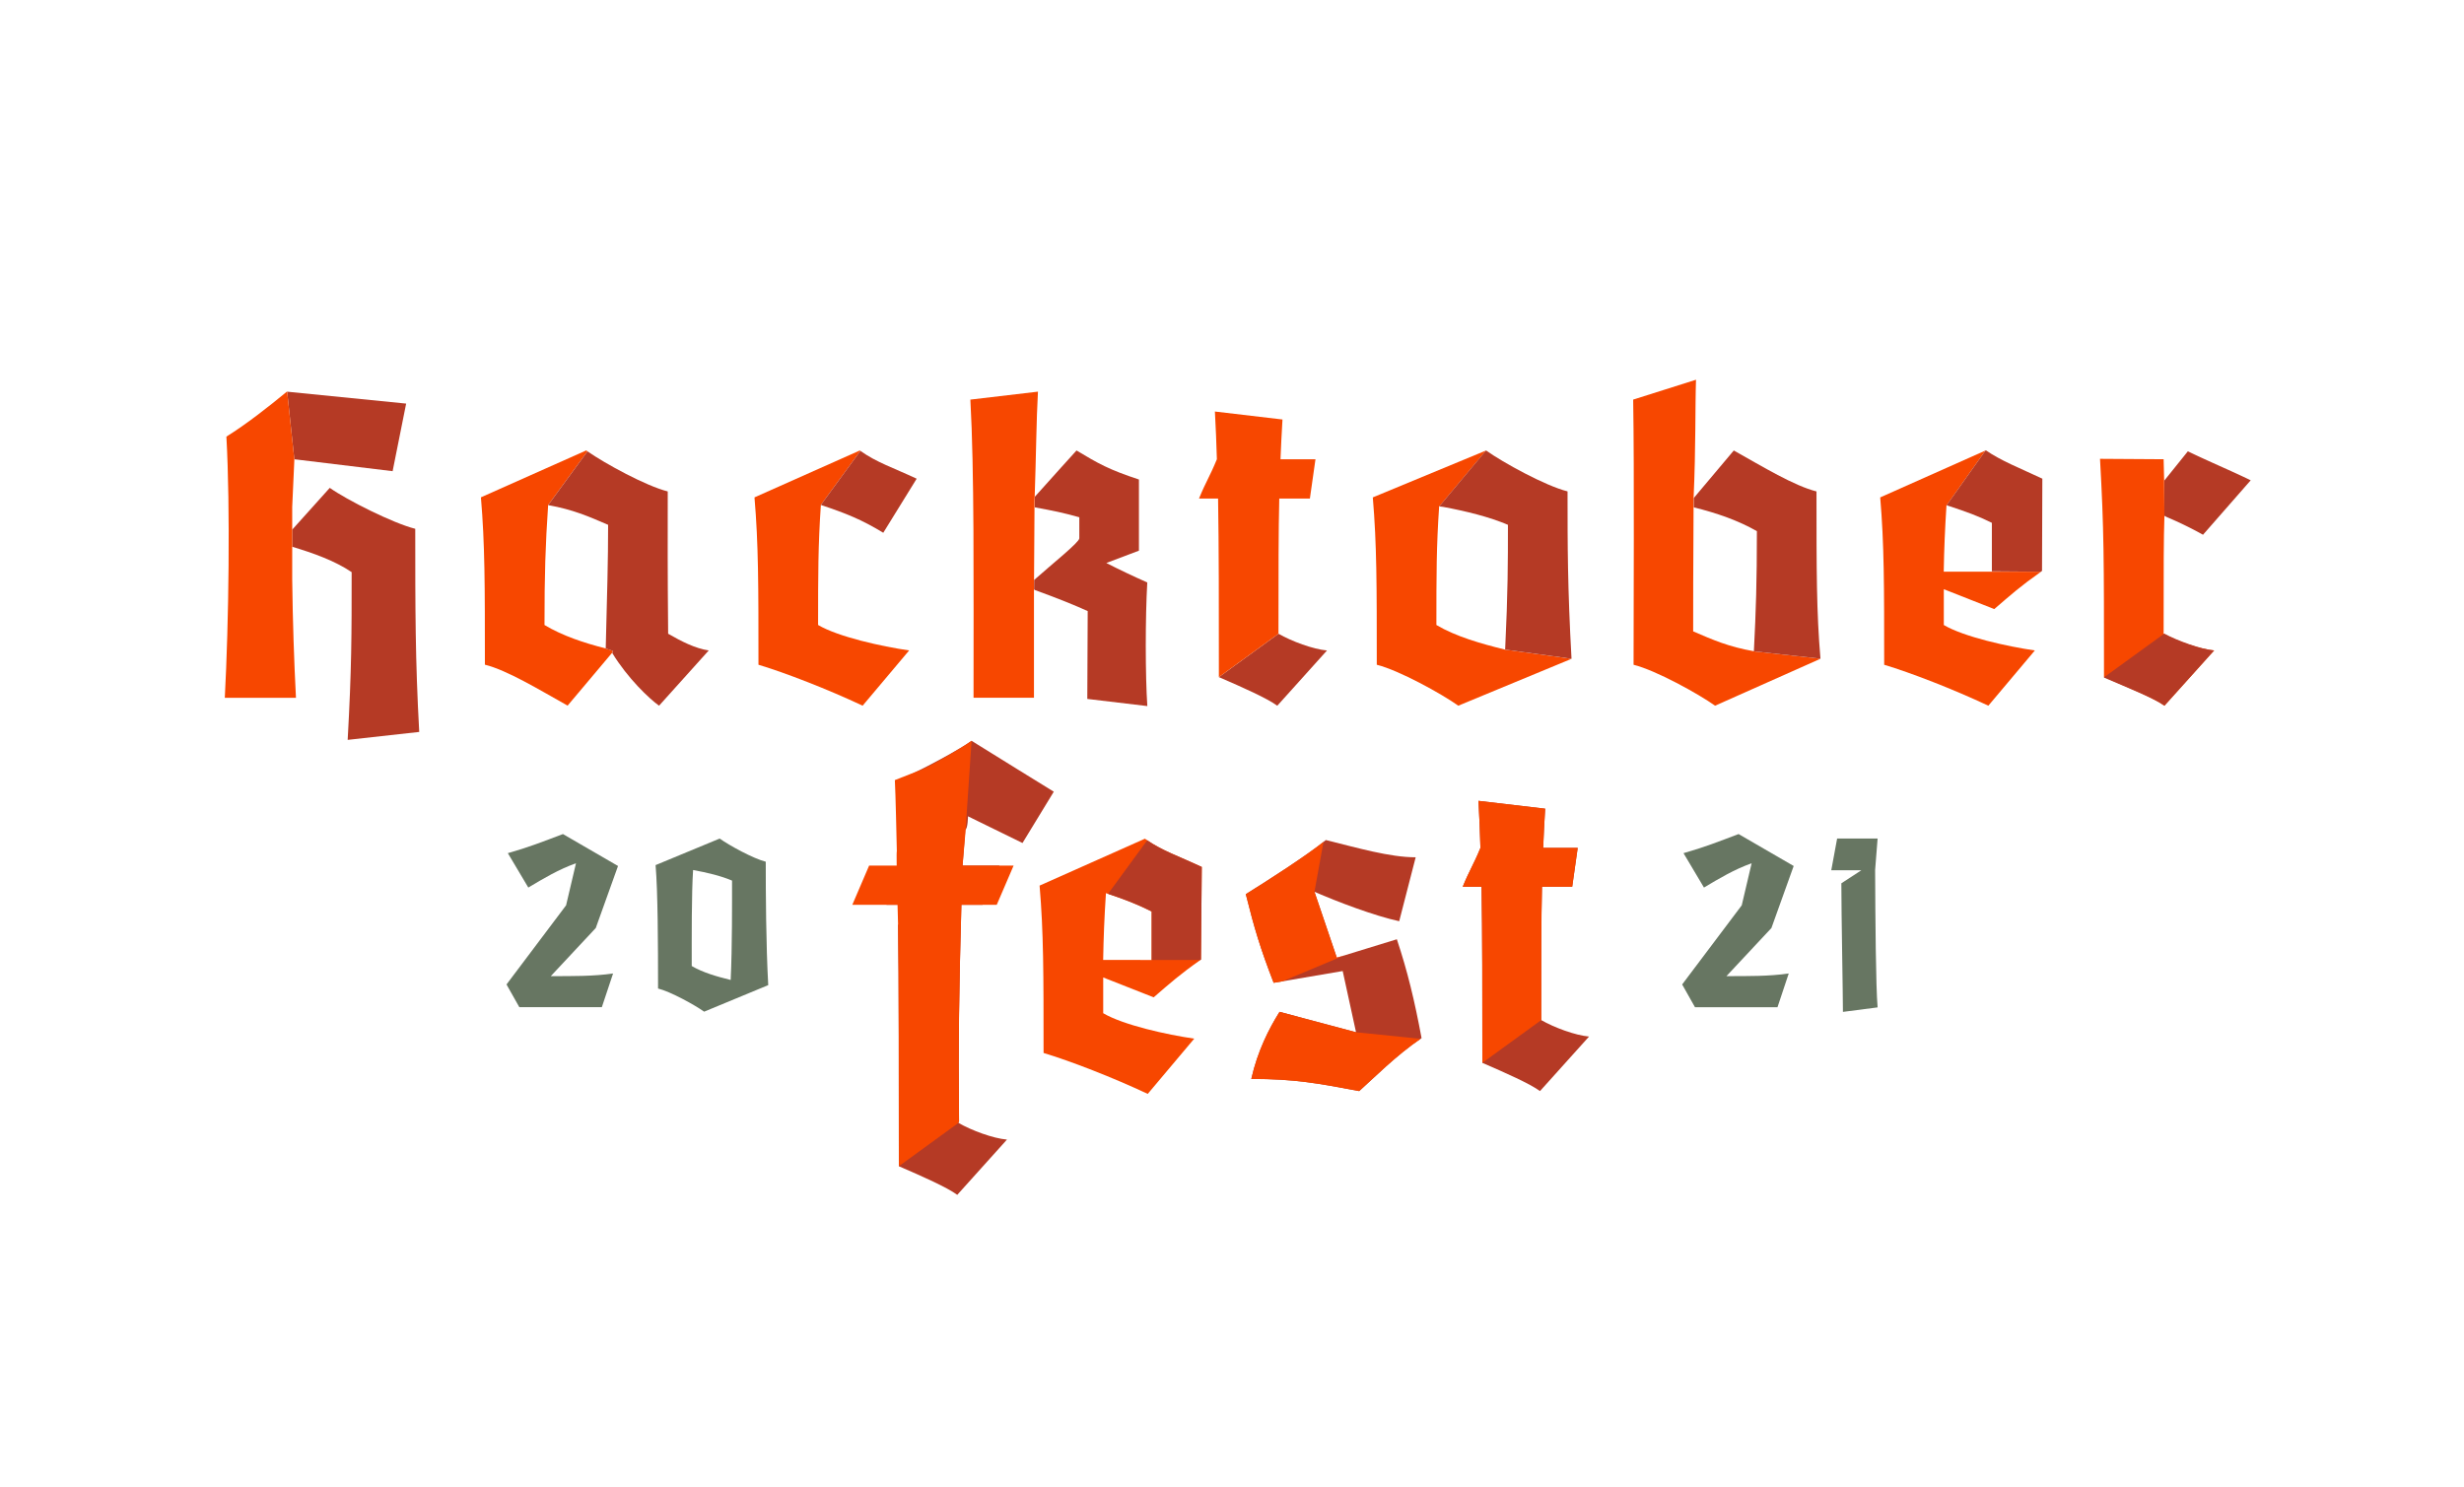 <svg xmlns="http://www.w3.org/2000/svg" viewBox="0 0 2784 1680"><defs><style>.cls-1{fill:#f74700}.cls-2{fill:#b53a25}.cls-3{fill:#677662}</style></defs><g id="Layer_1" data-name="Layer 1"><path d="M2445.2,542.82l-.58-23.85-71.88-.46c4.49,80.87,4.49,110.07,4.49,246.63,26.95,11.68,56.6,23.81,68.28,32.35l56.16-62.44c-15.72-1.35-42.23-10.33-57.05-18.87,0-80.42,0-105.57.89-133Z" class="cls-1"/><path d="M1444.55,716.18l-67.38,49c26.95,11.68,54.36,23.81,66,32.35l56.16-62.44C1483.64,733.7,1459.38,724.72,1444.55,716.18Z" class="cls-2"/><path d="M927.44,570.63l44.68-61.09-.65-.46-119,53c4.49,53,4.49,98.38,4.49,189.13,30.1,9,78.61,27.85,117.69,46.27l52.57-62.44c-31-4.49-80-15.28-102.88-28.75,0-57.51,0-89.4,3.14-135.67Z" class="cls-1"/><path d="M692.78,735.63l-8.39-2.83h0c-24.71-6.29-49-14.37-69.18-26.5,0-57.51,1-89.51,4.13-135.78l.17,0,44.25-60.5c-.47-.32-.94-.65-1.38-1l-119,53c4.49,53,4.49,98.38,4.49,189.13,25.16,6.29,60.64,27.85,93.44,46.27,0,0,40.43-48.07,50.32-59.75Z" class="cls-1"/><path d="M1775.65,744.48l-75-10.34c-27.4-6.73-55.7-14.82-77.71-27.84,0-57.06,0-89,3.14-134.33l.31.06,52.7-62.95-128,53c4.49,53,4.49,98.38,4.49,189.13,25.15,6.29,73.22,32.79,92.09,46.27l128-53" class="cls-1"/><path d="M2306.08,646.07l-55.11,0h-54.8c.45-25.6,1.35-48.06,3.14-75.46l.33.1,43.75-61.61,0,0-119,53c4.49,53,4.49,98.38,4.49,189.13,30.09,9,78.61,27.85,117.69,46.27l52.57-62.44c-31-4.49-80-15.28-102.88-28.75V665.86l57,22.46c19.15-16.47,29-25.44,52.83-42.23" class="cls-1"/><path d="M332.61,519l111,13.47,15.28-76.37L324.46,442.63l8.13,76.75C332.6,519.24,332.61,519.11,332.61,519Z" class="cls-2"/><path d="M473.67,827.14c-4.49-80.87-4.49-138.82-4.49-229.56-25.16-6.29-77.71-32.79-96.58-46.27l-42.44,47.23v19.33c23.73,7.17,47.89,15.69,67.15,28.68,0,71.88,0,108.71-4.5,189.57Z" class="cls-2"/><path d="M2377,765.6c26.81,11.61,56.92,23.41,68.52,31.89l56.16-62.44c-14.86-1.28-41.18-10.89-56.34-19Z" class="cls-2"/><path d="M1532.14,1166.5l-15.07-69.15-78,13.3c-15.07-39-21.72-61.17-31.47-100.17,22.16-13.74,70-44.33,90.42-61.17,35.91,8.86,72.26,19.5,101.51,19.5l-18.62,72.25c-28.36-6.21-69.14-21.72-95.74-33.24l25.27,74.46,67.81-20.83c12,35.9,20,69.15,27.93,111.7-28.37,19.06-54.52,45.66-70.48,59.84-47-8.86-72.69-13.74-121.89-13.74,7.09-31.47,19.94-56.74,31.91-75.8Z" class="cls-2"/><path d="M1743.57,958.17h39l-6.21,43.88h-34.13c-.89,37.24-.89,78.46-.89,150.71,14.63,8.42,38.57,17.29,54.08,18.62L1740,1233c-11.52-8.42-38.56-20.39-65.15-31.91,0-82.45,0-144.95-.89-199H1652.7c8-19.5,12-24.38,20-43.88-.45-18.17-1.33-35.9-2.22-53.19l75.35,8.87C1744.9,930.25,1744,944.43,1743.57,958.17Z" class="cls-2"/><path d="M1674.87,1201.08c0-82.45,0-144.95-.89-199H1652.7c8-19.5,12-24.38,20-43.88-.45-18.17-1.33-35.9-2.22-53.19l75.35,8.87c-.88,16.4-1.77,30.58-2.21,44.32h39l-6.21,43.88h-34.13c-.89,37.24-.89,78.46-.89,150.71" class="cls-1"/><path d="M1449.14,1108.93l69.68-29.22-8.39,2.57-25.27-74.46,10.2-56.39c-21.61,17.18-66.5,45.86-87.77,59.05,9.75,39,16.4,61.17,31.47,100.17Z" class="cls-1"/><path d="M1532.14,1166.5l-86.43-23c-12,19.06-24.82,44.33-31.92,75.8,49.21,0,74.92,4.88,121.9,13.74,15.75-14,41.42-40.06,69.36-59.06Z" class="cls-1"/><path d="M1357.84,979.72l-.91,104.67c-24.25,17.08-34.13,26.06-53.45,42.68l-57-22.46V1145c22.91,13.47,71.88,24.26,102.87,28.75l-52.56,62.44c-39.08-18.42-87.6-37.28-117.7-46.26,0-90.76,0-136.13-4.49-189.13l119-53C1312.47,961.3,1330,966.69,1357.84,979.72Zm-56.61,105.12V1030c-16.17-8.09-31-13.93-51.66-20.67-1.8,27.4-2.69,49.87-3.14,75.47Z" class="cls-1"/><path d="M1252.47,1009.37l-.07.94c19.18,6.35,33.42,12,48.83,19.73v54.8h55.07l.63-.45.91-104.67c-26.58-12.43-43.75-17.93-61.66-30.11Z" class="cls-2"/><path d="M1082.94,1267.87l.63-.34c-.88-90.42,0-148.4,2.66-245h23.94l19.06-44.33h-41.67l3.14-40.62c2.82-.94,3-15.08,3-15.08l61.59,30.17,35.35-58s-78.72-48.55-92.85-57.48c-11.53,8.43-53.65,31.7-80.25,43.23,1.33,22.61,2.67,72.94,3.55,97.76h-.44l-19.06,44.33h21.27c.26,7.74.49,15.16.72,22.36h-8.9c.9,54.81.9,189.5.9,273.05,27,11.68,54.36,23.81,66,32.34l56.16-62.44c-15.72-1.35-40-10.33-54.81-18.86Z" class="cls-2"/><path d="M1087.56,978.17,1090.7,942l7.07-104.86c-8.16,6-39.18,25-57.23,33.12V870l-29.47,11.56c.89,17.52,1.79,61.89,2.24,80.31-.28.28-.3,6.91-.18,16.3H982L963,1022.5h51.11c.33,12.71.6,22.36.6,22.36.9,54.81.9,189.5.9,273.05l67.38-49v-1.08l.63-.34c-.88-90.42,0-148.4,2.66-245h39.92l19.06-44.33Z" class="cls-1"/><path d="M332.59,519.38l-8.13-76.75-.38,0c-20.67,17.08-45.82,36.84-68.28,50.77,4.49,80.86,2.69,210.24-1.8,295.15h80.41c-2.13-40.55-3.69-87.3-4.25-134V572.87Z" class="cls-1"/><path d="M1168.91,566.25c1.82-51.91,2-91.31,3.84-123.66l-76.37,9c4.49,80.86,3.59,200.35,3.59,336.93h68.28V667.21Z" class="cls-1"/><path d="M1296.28,658.22c-15.27-6.73-32.34-14.82-46.26-22l36.83-13.93V541.88c-34.14-11.24-45.82-18-70.53-32.8,0,0-31.3,34.51-47.06,52.24l-.11,12c21.57,4,31,5.84,50.32,11.23v23.81c0,4.48-30.82,29.06-51,47l-.1,10.65,1,.79c26,9.41,45.69,17.48,59.58,23.75,0,22.46-.45,80.41-.45,99.28l67.83,8.08C1294,763.35,1294,697.76,1296.28,658.22Z" class="cls-2"/><path d="M927.44,570.63c28.31,9.43,46.28,16.62,70.54,31.44l37.73-61.1c-27.53-12.87-45-18.3-63.58-31.43Z" class="cls-2"/><path d="M754.92,716.18c-.74-80.33-.46-99.28-.46-160.83-24.58-6.15-71-31.58-90.69-45.31l-44.31,60.59.06.22c27.61,4.94,45,12.5,67.57,22.24,0,40.88-1.11,77.25-2.7,139.71l8.39,2.83-1,2.35c17.5,28.64,41.65,51.44,52.86,59.51l56.15-62.44C785.47,732.8,769.74,724.72,754.92,716.18Z" class="cls-2"/><path d="M1377.17,765.14c0-83.55,0-146.89-.9-201.7H1354.7c8.09-19.76,12.13-24.71,20.22-44.47-.45-18.42-1.35-36.39-2.24-53.92l76.36,9c-.89,16.62-1.79,31-2.24,44.93h39.52L1480,563.44h-34.59c-.9,37.74-.9,79.51-.9,152.74Z" class="cls-1"/><path d="M1626.15,572.28l4.4.54c26,4.86,52.41,11.35,73.22,20.27,0,42.22,0,75.47-3.15,141l75,10.34c-4.49-80.86-4.49-127.58-4.49-189.13-25.16-6.29-73.23-32.79-92.1-46.27Z" class="cls-2"/><path d="M1913.54,562.94c2.61-57.75,1.7-104.53,2.74-133.82l-71,22.46c1.34,80.86.44,238.1.44,299.64,25.16,6.29,73.23,32.79,92.1,46.27l119-53v-.14l-75.27-8.27v-.17c-28.16-4.94-45.64-12.56-68.48-22.42,0-22,0-80,.45-140.16Z" class="cls-1"/><path d="M2056.88,744.34c-4.48-52.94-4.48-98.32-4.48-189-25.16-6.29-60.65-27.85-93.44-46.27,0,0-30.72,36.37-45.2,53.7l0,10.58c25.56,6.28,50.22,14.81,71.3,26.91,0,57-1.06,89.94-3.41,135.8Z" class="cls-2"/><path d="M2199.42,571l2.88.92c19.18,6.34,32.84,11.21,48.25,18.91v54.8l55.5.42c.21-.15.95-.78,1.17-.93l.36-104.19c-26.58-12.42-46.09-19.94-64-32.12Z" class="cls-2"/><path d="M2472,510,2446,542.33l-.63.7v39.81l3.2,1.65a405.64,405.64,0,0,1,40.55,19.83L2543,542.77C2521.88,532.44,2494,520.76,2472,510Z" class="cls-2"/><path d="M572.28,1112.51l67.32-89.43,11.18-47.5c-19,6.6-37.34,17.53-53.86,27.43L573.8,964.14c23.38-6.6,39.38-12.95,62.25-21.59l62.24,36.08-25.15,70.11-50.81,54.37c23.88,0,48.27.25,70.37-3L680,1138.17H586.76Z" class="cls-3"/><path d="M865.2,973.8c0,34.8.26,93.74,2.8,139.47l-72.41,30c-10.67-7.62-37.85-22.61-52.08-26.17,0-51.31-.25-109.49-2.79-139.47l72.4-30C823.79,955.25,851,970.24,865.2,973.8Zm-39.63,133.63c1.78-37.09,1.53-88.41,1.53-112.29-12.45-5.34-28.46-9.15-44-11.94-1.78,26.42-1.53,76.21-1.53,108.48C794.07,1099.05,810.07,1103.62,825.57,1107.43Z" class="cls-3"/><path d="M1900.62,1112.51l67.32-89.43,11.18-47.5c-19,6.6-37.34,17.53-53.86,27.43l-23.11-38.87c23.37-6.6,39.37-12.95,62.24-21.59l62.24,36.08-25.15,70.11-50.81,54.37c23.88,0,48.27.25,70.37-3l-12.7,38.11H1915.1Z" class="cls-3"/><path d="M2082.27,1143.51c0-19.82-1.78-111-1.78-145.32l22.61-14.74h-34l6.61-35.82h45.73l-2.8,35.57c.25,55.64.76,130.84,2.8,155.23Z" class="cls-3"/></g></svg>